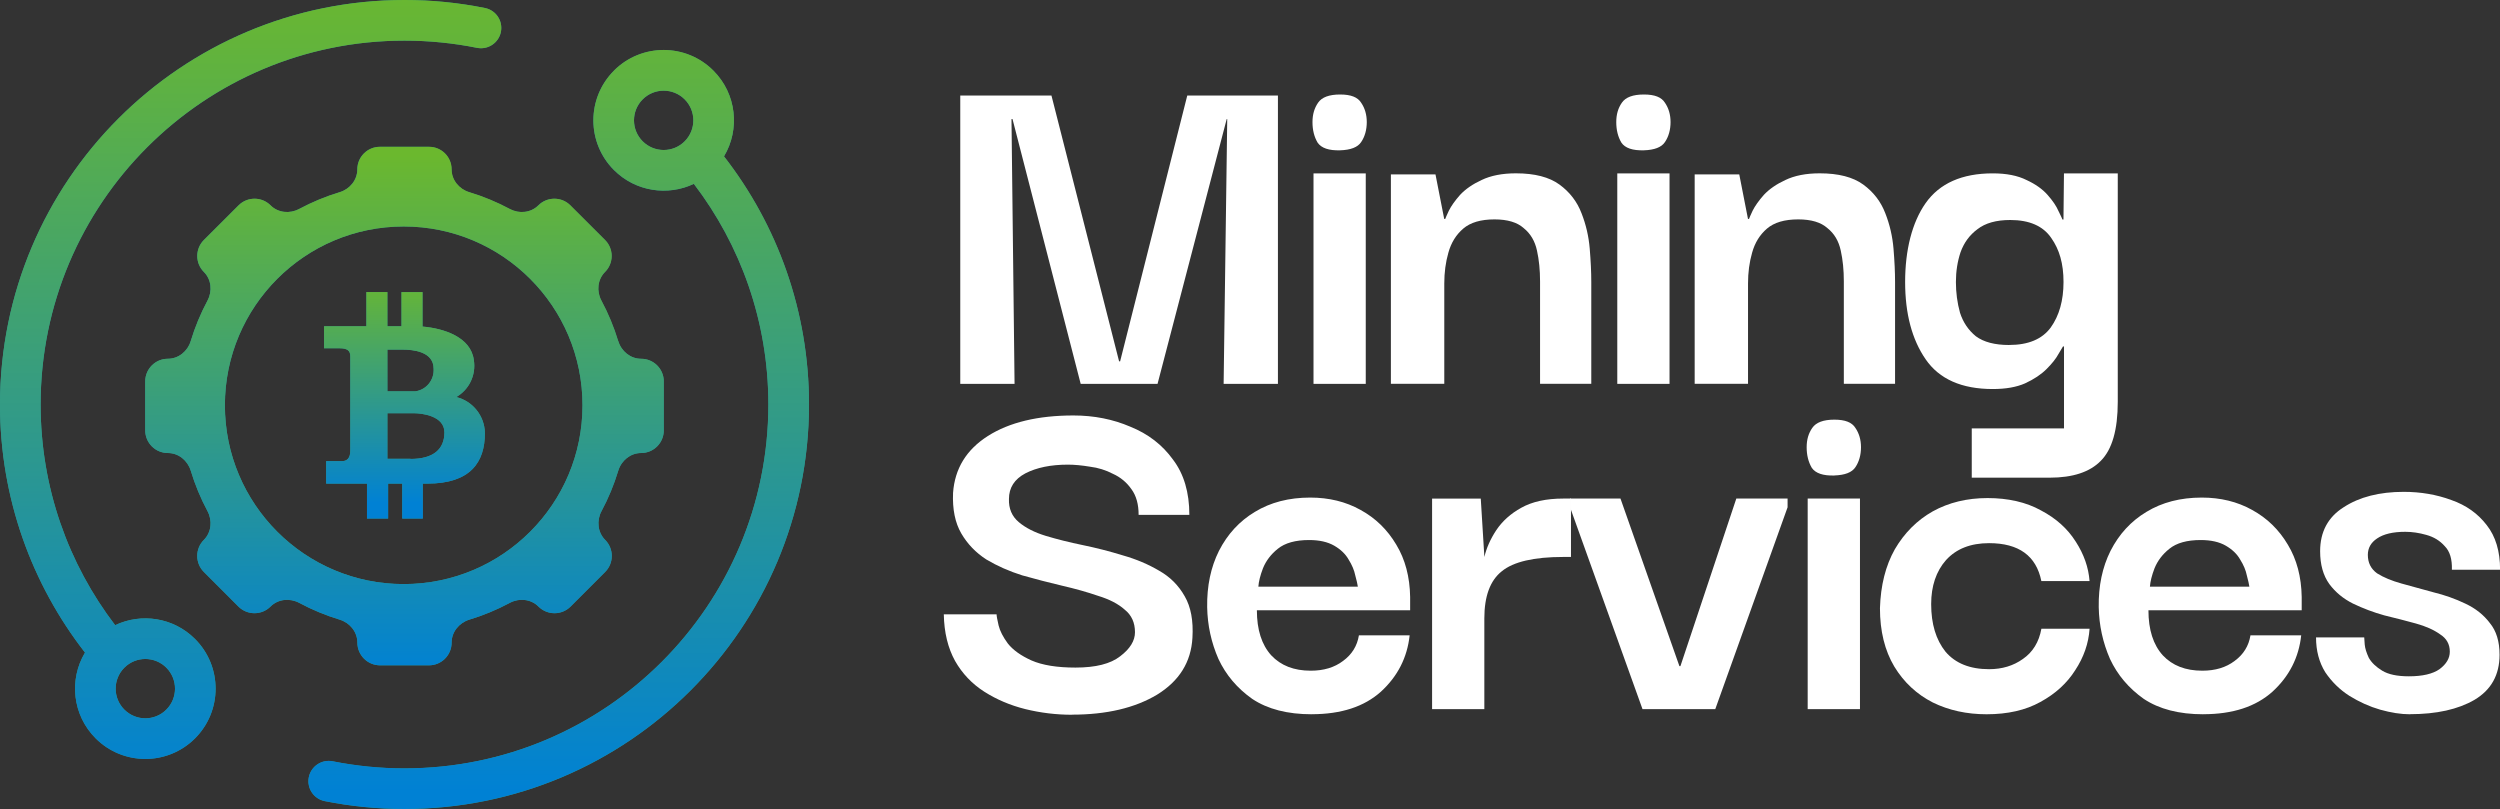 <?xml version="1.0" encoding="UTF-8"?> <svg xmlns="http://www.w3.org/2000/svg" xmlns:xlink="http://www.w3.org/1999/xlink" id="Layer_2" data-name="Layer 2" viewBox="0 0 610.56 197.58"><rect x="0" y="0" width="610.56" height="197.58" fill="#333333" stroke="none"/><defs><style> .cls-1 { fill: none; } .cls-2, .cls-3 { fill: #2e998c; } .cls-4 { fill: url(#linear-gradient-3); } .cls-5 { fill: url(#linear-gradient-2); } .cls-6 { fill: url(#linear-gradient); } .cls-7 { clip-path: url(#clippath-1); } .cls-8 { clip-path: url(#clippath-2); } .cls-3 { fill-rule: evenodd; } .cls-9 { fill: #fff; } .cls-10 { clip-path: url(#clippath); } </style><clipPath id="clippath"><path class="cls-1" d="M94.61,100.93h6.6c1.54,0,7.33.52,7.33,4.67s-2.75,6.49-8.25,6.49v-.04h-5.68v-11.13h0ZM94.61,85.38h3.66c2.57,0,7.63.45,7.63,4.67.17,2.76-1.8,5.18-4.51,5.53h-6.78v-10.2ZM98.05,71.33v8.35h-3.44v-8.35h-5.13v8.35h-10.34v5.38h3.85c1.72,0,2.57.52,2.57,1.93v23.11c0,1.93-.95,2.52-1.98,2.52h-3.92v5.49h9.97v8.53h5.16v-8.53h3.45v8.53h5.02v-8.53h1.1c10.55,0,14.07-5.23,14.07-12.35-.08-4.2-2.96-7.81-7-8.79,3.17-1.81,4.88-5.42,4.29-9.05-.73-5.6-7.33-7.72-12.53-8.16v-8.42h-5.14,0Z"></path></clipPath><linearGradient id="linear-gradient" x1="-763.8" y1="-479.81" x2="-762.8" y2="-479.81" gradientTransform="translate(26637.32 42313.45) rotate(90) scale(55.31 -55.31)" gradientUnits="userSpaceOnUse"><stop offset="0" stop-color="#6bb82e"></stop><stop offset="1" stop-color="#0081d4"></stop></linearGradient><clipPath id="clippath-1"><path class="cls-1" d="M54.92,98.98c0-24.12,19.55-43.67,43.67-43.67s43.67,19.55,43.67,43.67-19.55,43.67-43.67,43.67-43.67-19.55-43.67-43.67M92.79,35.85c-3.04,0-5.51,2.47-5.51,5.51,0,2.6-1.83,4.82-4.31,5.57-3.43,1.04-6.75,2.41-9.9,4.1-2.29,1.23-5.15.95-6.99-.89-2.15-2.15-5.64-2.15-7.8,0l-8.48,8.47c-2.15,2.15-2.15,5.65,0,7.8,1.84,1.84,2.11,4.7.89,6.99-1.69,3.15-3.06,6.47-4.1,9.89-.76,2.49-2.98,4.32-5.58,4.32-3.05,0-5.53,2.47-5.53,5.53v11.96c0,3.06,2.47,5.53,5.53,5.53,2.61,0,4.83,1.83,5.59,4.33,1.03,3.42,2.4,6.72,4.09,9.87,1.23,2.3.95,5.17-.89,7.02-2.16,2.16-2.16,5.67,0,7.83l8.44,8.44c2.16,2.17,5.67,2.17,7.83,0,1.85-1.85,4.72-2.13,7.03-.89,3.14,1.68,6.44,3.05,9.85,4.09,2.5.76,4.34,2.99,4.34,5.61,0,3.06,2.48,5.55,5.55,5.55h11.92c3.06,0,5.54-2.48,5.54-5.55,0-2.62,1.84-4.85,4.34-5.61,3.41-1.04,6.72-2.4,9.86-4.09,2.3-1.23,5.17-.95,7.02.89,2.17,2.17,5.67,2.16,7.84,0l8.44-8.44c2.16-2.16,2.16-5.67,0-7.83-1.84-1.85-2.12-4.72-.89-7.02,1.69-3.15,3.06-6.45,4.09-9.87.76-2.5,2.98-4.33,5.59-4.33,3.06,0,5.53-2.48,5.53-5.53v-11.95c0-3.06-2.47-5.53-5.53-5.53-2.61,0-4.83-1.83-5.59-4.33-1.04-3.42-2.41-6.73-4.1-9.89-1.23-2.29-.95-5.15.89-6.99,2.15-2.16,2.15-5.65,0-7.8l-8.48-8.47c-2.15-2.15-5.64-2.15-7.79,0-1.84,1.84-4.7,2.11-6.99.89-3.16-1.69-6.48-3.07-9.9-4.1-2.49-.75-4.32-2.97-4.32-5.57,0-3.04-2.46-5.51-5.51-5.51h-12Z"></path></clipPath><linearGradient id="linear-gradient-2" x1="-763.52" y1="-478.07" x2="-762.52" y2="-478.07" gradientTransform="translate(60636.5 96722.94) rotate(90) scale(126.63 -126.63)" gradientUnits="userSpaceOnUse"><stop offset="0" stop-color="#6bb82e"></stop><stop offset="1" stop-color="#0081d4"></stop></linearGradient><clipPath id="clippath-2"><path class="cls-1" d="M156.96,34.51c-2.83-2.83-2.83-7.42,0-10.25,2.83-2.83,7.42-2.83,10.25,0,2.83,2.83,2.83,7.42,0,10.25-1.41,1.42-3.27,2.12-5.12,2.12s-3.71-.71-5.13-2.12M149.95,17.25c-6.7,6.7-6.7,17.57,0,24.27,5.28,5.28,13.13,6.4,19.51,3.37,11.42,14.95,18.2,33.62,18.2,53.89,0,49.08-39.79,88.87-88.87,88.87-5.89,0-11.76-.58-17.53-1.73-2.69-.54-5.3,1.21-5.84,3.89-.53,2.69,1.21,5.3,3.9,5.83,6.41,1.28,12.93,1.92,19.47,1.92,54.56,0,98.79-44.23,98.79-98.79,0-22.83-7.75-43.86-20.76-60.59,3.95-6.59,3.09-15.27-2.6-20.95-3.35-3.35-7.74-5.03-12.13-5.03s-8.79,1.68-12.14,5.03M30.37,173.31c-2.83-2.83-2.83-7.42,0-10.25s7.42-2.83,10.25,0,2.83,7.42,0,10.25c-1.42,1.42-3.27,2.12-5.12,2.12s-3.71-.71-5.12-2.12M98.79,0h0C44.23,0,0,44.23,0,98.79c0,22.83,7.75,43.86,20.76,60.59-3.95,6.59-3.08,15.27,2.6,20.95,6.7,6.7,17.57,6.7,24.27,0s6.7-17.57,0-24.27c-5.28-5.28-13.13-6.4-19.51-3.37-11.42-14.95-18.2-33.62-18.2-53.89C9.92,49.71,49.71,9.92,98.79,9.92c5.95,0,11.88.59,17.7,1.76,2.69.54,5.3-1.2,5.84-3.88.54-2.68-1.19-5.3-3.88-5.84C112,.66,105.43,0,98.84,0h-.05Z"></path></clipPath><linearGradient id="linear-gradient-3" x1="-763.45" y1="-477.54" x2="-762.45" y2="-477.54" gradientTransform="translate(94451.65 150838.43) rotate(90) scale(197.58 -197.58)" gradientUnits="userSpaceOnUse"><stop offset="0" stop-color="#6bb82e"></stop><stop offset="1" stop-color="#0081d4"></stop></linearGradient></defs><g id="Layer_1-2" data-name="Layer 1-2"><g><polygon class="cls-9" points="234.52 93.75 234.52 23.33 256.79 23.33 273.31 88.25 273.56 88.25 289.96 23.33 312.1 23.33 312.1 93.75 298.84 93.75 299.72 29.08 299.59 29.08 282.7 93.75 263.93 93.75 247.28 29.08 247.03 29.08 247.78 93.75 234.52 93.75"></polygon><g><path class="cls-9" d="M327.29,36.71c-2.75.08-4.58-.54-5.5-1.88-.84-1.42-1.25-3.09-1.25-5s.46-3.42,1.37-4.75c.92-1.34,2.71-2,5.38-2s4.3.67,5.13,2c.92,1.33,1.38,2.92,1.38,4.75s-.46,3.54-1.38,4.88c-.83,1.25-2.54,1.92-5.13,2M320.79,42.34h12.76v51.41h-12.76v-51.41Z"></path><path class="cls-9" d="M339.69,93.75v-51.16h10.89l2.13,10.88h.25c.08-.25.38-.92.88-2,.58-1.17,1.5-2.46,2.75-3.88,1.33-1.42,3.09-2.63,5.26-3.63,2.25-1.08,5.05-1.63,8.38-1.63,4.59,0,8.13.92,10.64,2.75,2.5,1.83,4.3,4.17,5.38,7.01,1.08,2.75,1.75,5.63,2,8.63s.38,5.71.38,8.13v24.89h-12.51v-25.02c0-2.75-.25-5.25-.75-7.51-.5-2.34-1.59-4.17-3.25-5.5-1.58-1.42-3.96-2.13-7.13-2.13-3.34,0-5.88.75-7.63,2.25s-2.96,3.46-3.63,5.88c-.67,2.33-1,4.84-1,7.5v24.52h-13.01l-.03.02Z"></path><path class="cls-9" d="M401.48,36.71c-2.75.08-4.59-.54-5.5-1.88-.84-1.42-1.25-3.09-1.25-5s.45-3.42,1.37-4.75c.92-1.34,2.71-2,5.38-2s4.3.67,5.13,2c.92,1.33,1.38,2.92,1.38,4.75s-.46,3.54-1.38,4.88c-.83,1.25-2.54,1.92-5.13,2M394.98,42.34h12.76v51.41h-12.76v-51.41Z"></path><path class="cls-9" d="M413.88,93.75v-51.16h10.89l2.13,10.88h.25c.08-.25.38-.92.88-2,.58-1.17,1.5-2.46,2.75-3.88,1.33-1.42,3.09-2.63,5.26-3.63,2.25-1.08,5.05-1.63,8.38-1.63,4.59,0,8.13.92,10.64,2.75,2.5,1.83,4.3,4.17,5.38,7.01,1.08,2.75,1.75,5.63,2,8.63s.38,5.71.38,8.13v24.89h-12.51v-25.02c0-2.75-.25-5.25-.75-7.51-.5-2.34-1.58-4.17-3.26-5.5-1.58-1.42-3.96-2.13-7.13-2.13-3.34,0-5.88.75-7.63,2.25s-2.96,3.46-3.63,5.88c-.67,2.33-1,4.84-1,7.5v24.52h-13.02v.02Z"></path><path class="cls-9" d="M481.55,116.64v-12.01h22.53v-20.01h-.25c-.08.17-.46.79-1.13,1.88-.58,1.08-1.54,2.29-2.88,3.63-1.33,1.33-3.09,2.5-5.26,3.5-2.09.92-4.71,1.38-7.88,1.38-7.59,0-13.06-2.42-16.39-7.26-3.34-4.84-5.01-11.13-5.01-18.89s1.67-14.51,5.01-19.26c3.42-4.84,8.89-7.26,16.39-7.26,3.34,0,6.09.54,8.26,1.63,2.17,1,3.88,2.21,5.13,3.63,1.25,1.42,2.13,2.71,2.63,3.88.58,1.17.92,1.88,1,2.13h.25l.12-11.26h13.14v55.79c0,6.84-1.38,11.63-4.13,14.39-2.67,2.75-6.84,4.13-12.51,4.13h-19.02v-.02ZM490.69,84.25c4.67,0,8.05-1.42,10.14-4.25,2.09-2.92,3.13-6.63,3.13-11.13s-1-7.92-3-10.76c-2-2.92-5.34-4.38-10.01-4.38-3.42,0-6.09.75-8.01,2.25-1.92,1.42-3.29,3.29-4.13,5.63-.75,2.25-1.13,4.67-1.13,7.26s.33,5.09,1,7.51c.75,2.33,2.04,4.25,3.88,5.75,1.92,1.42,4.63,2.13,8.13,2.13"></path><path class="cls-9" d="M261.8,174.56c-3.84,0-7.64-.46-11.39-1.38-3.67-.92-7.01-2.33-10.02-4.25-3-1.92-5.38-4.42-7.14-7.51-1.75-3.17-2.67-6.96-2.75-11.39h12.89c0,.42.17,1.33.5,2.75.33,1.33,1.08,2.79,2.25,4.38,1.25,1.58,3.17,2.96,5.76,4.13,2.67,1.17,6.26,1.75,10.77,1.75,4.92,0,8.55-.92,10.89-2.75,2.42-1.83,3.63-3.79,3.63-5.88,0-2.34-.83-4.17-2.5-5.51-1.58-1.42-3.76-2.54-6.51-3.38-2.67-.92-5.63-1.75-8.89-2.5-3.17-.75-6.38-1.58-9.64-2.5-3.17-1-6.09-2.29-8.76-3.88-2.59-1.67-4.63-3.8-6.13-6.38-1.5-2.59-2.17-5.88-2-9.89.42-5.92,3.26-10.55,8.51-13.89,5.26-3.34,12.23-5.01,20.9-5.01,5.01,0,9.64.92,13.9,2.75,4.34,1.75,7.8,4.42,10.39,8.01,2.67,3.5,4.01,8.01,4.01,13.51h-12.39c0-2.59-.58-4.67-1.75-6.26-1.17-1.67-2.67-2.92-4.51-3.75-1.75-.92-3.63-1.5-5.63-1.75-2-.33-3.8-.5-5.38-.5-4.17,0-7.64.71-10.39,2.13-2.67,1.42-4.01,3.5-4.01,6.26-.08,2.33.71,4.21,2.38,5.63,1.67,1.42,3.88,2.54,6.63,3.38,2.76.83,5.76,1.58,9.01,2.25,3.26.67,6.51,1.5,9.76,2.5,3.25.92,6.22,2.17,8.89,3.75,2.67,1.5,4.76,3.59,6.26,6.26,1.5,2.59,2.13,5.96,1.88,10.13-.33,5.92-3.21,10.55-8.64,13.89-5.43,3.25-12.35,4.88-20.78,4.88"></path><path class="cls-9" d="M320.35,174.44c-5.93,0-10.77-1.25-14.52-3.75-3.67-2.59-6.43-5.84-8.26-9.76-1.75-4-2.67-8.22-2.75-12.64-.08-5.17.88-9.76,2.88-13.76,2.09-4.09,5.01-7.26,8.76-9.51,3.84-2.34,8.34-3.5,13.52-3.5,4.59,0,8.68,1,12.27,3,3.67,2,6.59,4.84,8.76,8.51,2.17,3.59,3.3,7.84,3.38,12.76v3.25h-37.43c0,4.76,1.17,8.42,3.51,11.01,2.34,2.5,5.55,3.75,9.64,3.75,3.17,0,5.8-.79,7.89-2.38,2.17-1.58,3.46-3.67,3.88-6.26h12.39c-.58,5.42-2.92,10.01-7.01,13.76-4.09,3.67-9.72,5.51-16.9,5.51M307.33,143.28h24.29c-.08-.58-.29-1.5-.63-2.75-.25-1.25-.79-2.54-1.63-3.88-.75-1.33-1.92-2.46-3.51-3.38s-3.63-1.38-6.13-1.38c-3.34,0-5.88.71-7.64,2.13-1.67,1.33-2.88,2.92-3.63,4.76-.67,1.75-1.04,3.25-1.13,4.5"></path><path class="cls-9" d="M349.75,173.19v-51.42h11.89l.88,14.26c.5-2.17,1.46-4.34,2.88-6.51,1.5-2.25,3.55-4.09,6.13-5.51,2.67-1.5,6.09-2.25,10.26-2.25h1.88v14.26h-1.88c-7.18,0-12.18,1.17-15.02,3.5-2.84,2.25-4.26,6.09-4.26,11.51v22.15h-12.77,0Z"></path><polygon class="cls-9" points="424.05 121.76 436.57 121.76 436.57 123.89 418.91 173.19 401.14 173.19 383.49 124.01 383.49 121.76 395.76 121.76 410.15 162.68 410.4 162.68 424.05 121.76"></polygon><path class="cls-9" d="M447.99,116.13c-2.75.08-4.59-.54-5.51-1.88-.83-1.42-1.25-3.09-1.25-5.01s.46-3.42,1.38-4.75,2.71-2,5.38-2,4.3.67,5.13,2c.92,1.33,1.38,2.92,1.38,4.75s-.46,3.54-1.38,4.88c-.83,1.25-2.54,1.92-5.13,2M441.48,121.76h12.77v51.42h-12.77s0-51.42,0-51.42Z"></path><path class="cls-9" d="M485.17,174.44c-4.84,0-9.22-.96-13.14-2.88-3.92-2-7.05-4.92-9.39-8.76-2.34-3.92-3.51-8.68-3.51-14.26.17-5.59,1.38-10.39,3.63-14.39,2.34-4,5.42-7.09,9.26-9.26,3.92-2.17,8.39-3.25,13.39-3.25s9.43,1,13.02,3c3.67,1.92,6.51,4.46,8.51,7.63,2,3.09,3.13,6.3,3.38,9.64h-11.77c-1.25-6.17-5.51-9.26-12.77-9.26-4.51,0-8.01,1.38-10.51,4.13-2.42,2.75-3.63,6.34-3.63,10.76,0,4.84,1.17,8.71,3.51,11.63,2.42,2.84,5.97,4.26,10.64,4.26,3.17,0,5.93-.83,8.26-2.5,2.42-1.67,3.92-4.13,4.51-7.38h11.77c-.25,3.59-1.42,6.96-3.51,10.13-2,3.17-4.84,5.76-8.51,7.76-3.59,2-7.97,3-13.14,3"></path><path class="cls-9" d="M538.09,174.44c-5.92,0-10.76-1.25-14.52-3.75-3.67-2.59-6.43-5.84-8.26-9.76-1.75-4-2.67-8.22-2.75-12.64-.08-5.17.88-9.76,2.88-13.76,2.09-4.09,5.01-7.26,8.76-9.51,3.84-2.34,8.34-3.5,13.52-3.5,4.59,0,8.68,1,12.27,3,3.67,2,6.59,4.84,8.76,8.51,2.17,3.59,3.3,7.84,3.38,12.76v3.25h-37.43c0,4.76,1.17,8.42,3.51,11.01,2.34,2.5,5.55,3.75,9.64,3.75,3.17,0,5.8-.79,7.89-2.38,2.17-1.58,3.46-3.67,3.88-6.26h12.39c-.58,5.42-2.92,10.01-7.01,13.76-4.09,3.67-9.72,5.51-16.9,5.51M525.07,143.28h24.28c-.08-.58-.29-1.5-.62-2.75-.25-1.25-.79-2.54-1.63-3.88-.75-1.33-1.92-2.46-3.51-3.38-1.58-.92-3.63-1.38-6.13-1.38-3.34,0-5.88.71-7.64,2.13-1.67,1.33-2.88,2.92-3.63,4.76-.67,1.75-1.04,3.25-1.13,4.5"></path><path class="cls-9" d="M588.53,174.44c-2.17,0-4.59-.38-7.26-1.13-2.59-.75-5.09-1.88-7.51-3.38-2.34-1.5-4.3-3.42-5.88-5.76-1.5-2.42-2.25-5.26-2.25-8.51h11.77c0,.17.04.75.12,1.75.08.92.42,2,1,3.25.67,1.17,1.75,2.21,3.26,3.13,1.5.92,3.67,1.38,6.51,1.38,3.34,0,5.84-.58,7.51-1.75,1.67-1.25,2.5-2.67,2.5-4.26,0-1.83-.79-3.25-2.38-4.25-1.5-1.08-3.46-1.96-5.88-2.63s-5.01-1.33-7.76-2c-2.67-.75-5.22-1.71-7.64-2.88-2.34-1.17-4.26-2.75-5.76-4.76-1.5-2.08-2.25-4.75-2.25-8.01,0-4.75,1.92-8.34,5.76-10.76,3.84-2.5,8.72-3.75,14.65-3.75,4.17,0,8.05.67,11.64,2,3.59,1.25,6.47,3.29,8.64,6.13,2.17,2.75,3.26,6.38,3.26,10.89h-11.77c.08-2.59-.5-4.5-1.75-5.76-1.17-1.33-2.67-2.25-4.51-2.75-1.75-.5-3.46-.75-5.13-.75-3,0-5.3.54-6.89,1.63-1.5,1-2.25,2.34-2.25,4,0,1.92.75,3.42,2.25,4.51,1.59,1,3.59,1.83,6.01,2.5,2.5.67,5.09,1.38,7.76,2.13,2.75.67,5.34,1.59,7.76,2.75,2.5,1.17,4.51,2.75,6.01,4.75,1.59,1.92,2.38,4.5,2.38,7.76,0,4.92-2.05,8.59-6.13,11.01-4.01,2.33-9.26,3.5-15.77,3.5"></path><path class="cls-2" d="M111.43,96.96c3.17-1.81,4.88-5.42,4.29-9.05-.73-5.6-7.33-7.72-12.53-8.16v-8.42h-5.13v8.35h-3.45v-8.35h-5.13v8.35h-10.34v5.38h3.85c1.72,0,2.56.52,2.56,1.93v23.11c0,1.93-.95,2.52-1.98,2.52h-3.92v5.49h9.97v8.53h5.17v-8.53h3.44v8.53h5.02v-8.53h1.1c10.56,0,14.07-5.23,14.07-12.35-.08-4.2-2.96-7.81-7-8.79M94.61,85.38h3.67c2.57,0,7.62.45,7.62,4.67.18,2.76-1.8,5.18-4.51,5.53h-6.78v-10.2ZM100.29,112.09v-.04h-5.68v-11.13h6.6c1.54,0,7.33.52,7.33,4.67s-2.75,6.49-8.25,6.49"></path></g><g class="cls-10"><rect class="cls-6" x="79.14" y="71.33" width="39.29" height="55.31"></rect></g><path class="cls-3" d="M150.98,83.3c.76,2.5,2.98,4.33,5.59,4.33,3.06,0,5.53,2.48,5.53,5.53v11.95c0,3.06-2.48,5.53-5.53,5.53-2.61,0-4.83,1.83-5.59,4.33-1.04,3.42-2.4,6.72-4.09,9.87-1.23,2.3-.95,5.17.89,7.02,2.16,2.16,2.16,5.67,0,7.83l-8.44,8.45c-2.16,2.17-5.67,2.17-7.84,0-1.85-1.85-4.72-2.13-7.02-.89-3.14,1.68-6.44,3.05-9.85,4.08-2.5.76-4.34,2.99-4.34,5.61,0,3.07-2.48,5.55-5.55,5.55h-11.92c-3.06,0-5.55-2.48-5.55-5.55,0-2.62-1.84-4.85-4.34-5.61-3.41-1.03-6.71-2.4-9.85-4.08-2.3-1.23-5.18-.95-7.02.89-2.16,2.16-5.67,2.16-7.84,0l-8.44-8.45c-2.16-2.16-2.16-5.67,0-7.83,1.85-1.85,2.12-4.72.89-7.02-1.68-3.15-3.05-6.45-4.09-9.87-.76-2.49-2.98-4.33-5.59-4.33-3.06,0-5.53-2.48-5.53-5.53v-11.96c0-3.05,2.48-5.52,5.53-5.52,2.61,0,4.83-1.83,5.58-4.33,1.04-3.42,2.41-6.73,4.1-9.89,1.23-2.29.95-5.15-.89-6.99-2.15-2.15-2.15-5.65,0-7.8l8.48-8.47c2.15-2.15,5.64-2.15,7.79,0,1.84,1.84,4.7,2.11,6.99.89,3.16-1.69,6.47-3.07,9.9-4.1,2.49-.75,4.31-2.97,4.31-5.57,0-3.04,2.47-5.51,5.51-5.51h11.99c3.05,0,5.51,2.47,5.51,5.51,0,2.6,1.82,4.82,4.31,5.57,3.43,1.04,6.74,2.41,9.9,4.1,2.29,1.23,5.15.95,6.99-.89,2.15-2.15,5.64-2.15,7.79,0l8.48,8.47c2.16,2.15,2.16,5.65,0,7.8-1.84,1.84-2.12,4.7-.89,6.99,1.69,3.15,3.06,6.46,4.1,9.89M98.6,142.65c24.12,0,43.67-19.55,43.67-43.67s-19.55-43.67-43.67-43.67-43.67,19.55-43.67,43.67,19.55,43.67,43.67,43.67"></path><g class="cls-7"><rect class="cls-5" x="35.47" y="35.85" width="126.63" height="126.63"></rect></g><path class="cls-3" d="M98.79,0C105.39,0,111.98.65,118.45,1.96c2.69.54,4.42,3.16,3.88,5.84s-3.16,4.42-5.84,3.88c-5.83-1.17-11.76-1.76-17.7-1.76h0C49.71,9.92,9.92,49.71,9.92,98.79c0,20.27,6.78,38.94,18.2,53.89,6.38-3.03,14.23-1.91,19.51,3.37,6.7,6.7,6.7,17.57,0,24.27s-17.57,6.7-24.27,0c-5.68-5.68-6.55-14.35-2.6-20.95C7.75,142.65,0,121.62,0,98.79,0,44.23,44.23,0,98.79,0M167.21,24.27c-2.83-2.83-7.42-2.83-10.25,0s-2.83,7.42,0,10.25c2.83,2.83,7.42,2.83,10.25,0,2.83-2.83,2.83-7.42,0-10.25M149.95,17.25c6.7-6.7,17.57-6.7,24.27,0,5.68,5.68,6.55,14.36,2.6,20.95,13.01,16.73,20.76,37.76,20.76,60.59,0,54.56-44.23,98.79-98.79,98.79-6.54,0-13.06-.64-19.48-1.92-2.69-.54-4.43-3.15-3.89-5.83.54-2.69,3.15-4.43,5.83-3.89,5.77,1.15,11.65,1.73,17.53,1.73h0c49.08,0,88.87-39.79,88.87-88.87,0-20.27-6.78-38.94-18.2-53.89-6.38,3.03-14.23,1.91-19.51-3.37-6.7-6.7-6.7-17.57,0-24.27M40.62,163.06c-2.83-2.83-7.42-2.83-10.25,0-2.83,2.83-2.83,7.42,0,10.25,2.83,2.83,7.42,2.83,10.25,0s2.83-7.42,0-10.25"></path><g class="cls-8"><rect class="cls-4" y="0" width="197.58" height="197.58"></rect></g></g></g></svg> 